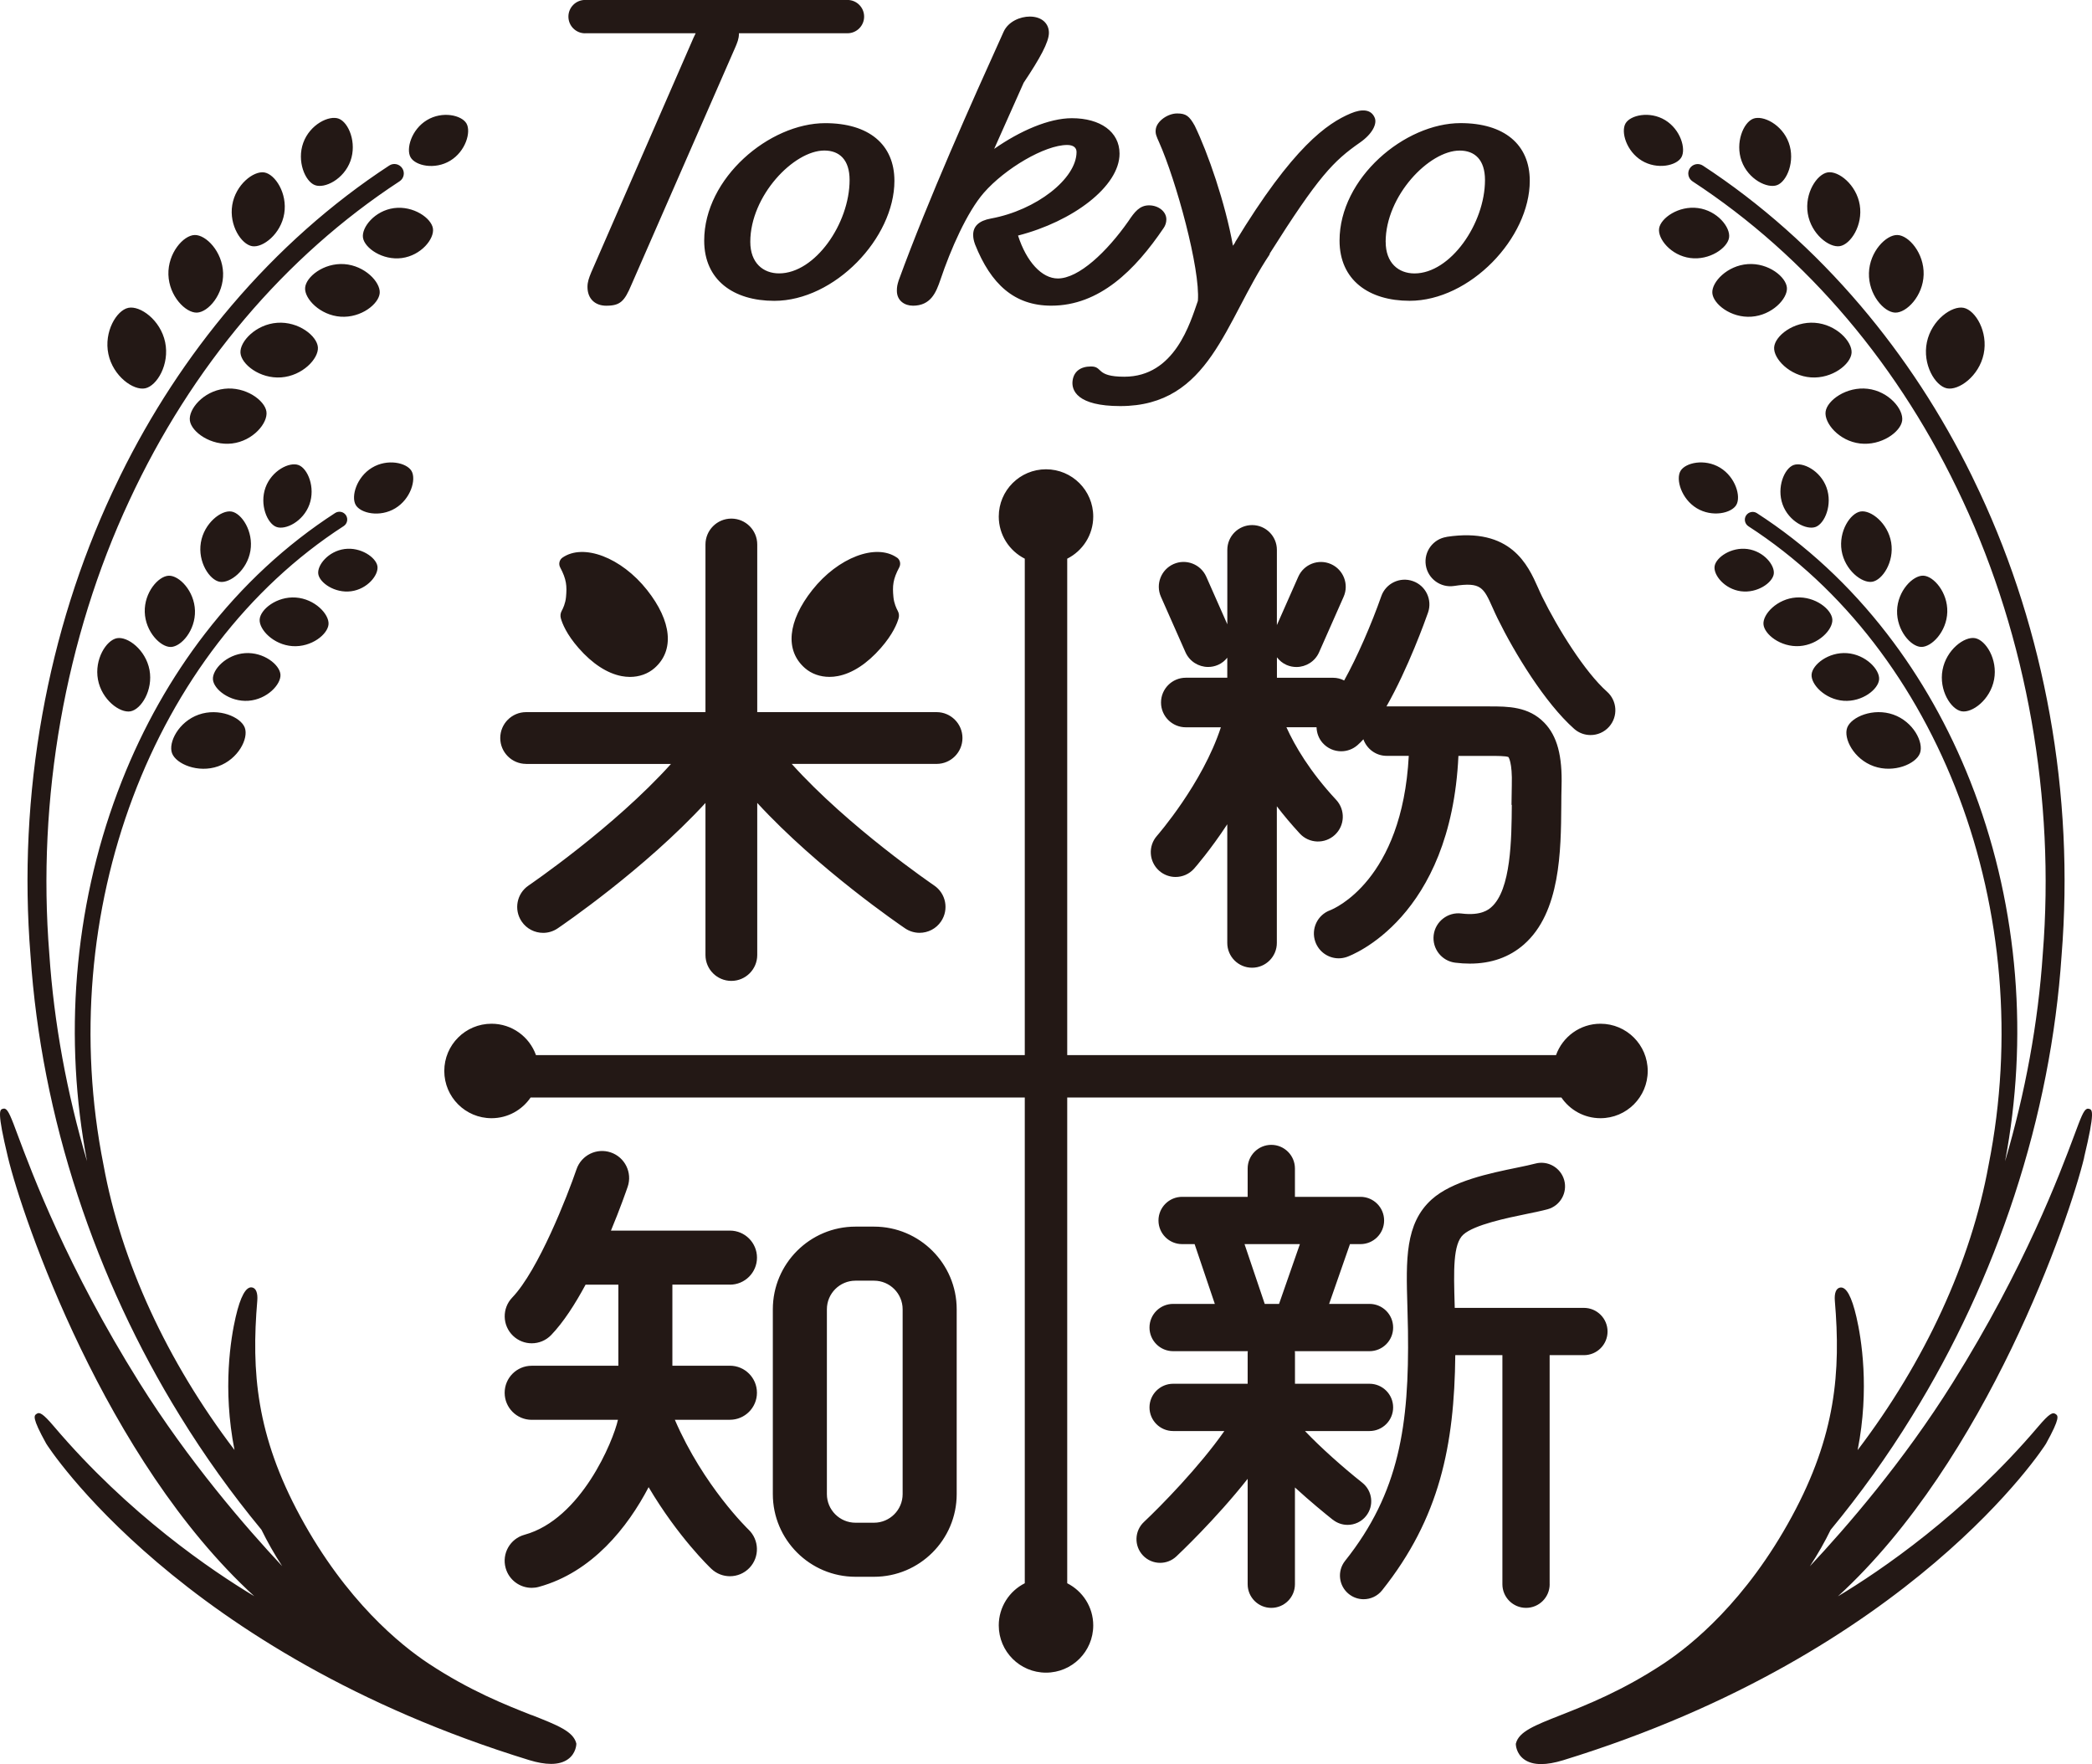 <?xml version="1.0" encoding="UTF-8"?>
<svg id="_レイヤー_1" data-name="レイヤー_1" xmlns="http://www.w3.org/2000/svg" viewBox="0 0 493.8 416.38">
  <defs>
    <style>
      .cls-1 {
        fill: #231815;
      }
    </style>
  </defs>
  <path class="cls-1" d="M258.05,383.66c0,6.16-4.99,11.15-11.15,11.15s-11.15-4.99-11.15-11.15c0-4.35,2.5-8.12,6.14-9.95v-114.66h-116.64c-2.01,2.95-5.39,4.89-9.23,4.89-6.16,0-11.15-4.99-11.15-11.15s4.99-11.15,11.15-11.15c4.84,0,8.95,3.09,10.49,7.4h115.38v-117.17c-3.64-1.84-6.14-5.6-6.14-9.95,0-6.16,4.99-11.15,11.15-11.15s11.15,4.99,11.15,11.15c0,4.35-2.5,8.12-6.14,9.95v117.17h115.38c1.54-4.31,5.65-7.4,10.49-7.4,6.16,0,11.15,4.99,11.15,11.15s-4.99,11.15-11.15,11.15c-3.84,0-7.22-1.94-9.23-4.89h-116.64v114.66c3.64,1.84,6.14,5.6,6.14,9.95ZM194.79,29.07c10.26,0,16.33,5,16.33,13.62,0,13.52-14.13,28.32-28.36,28.32-9.63,0-16.54-4.9-16.54-14.21,0-14.79,15.39-27.73,28.57-27.73ZM194.58,35.53c-7.22,0-17.48,10.68-17.48,21.55,0,5,3.04,7.45,6.8,7.45,8.48,0,16.64-11.76,16.64-22.04,0-4.8-2.41-6.96-5.97-6.96ZM215.45,72.16c4.31,0,5.52-3.21,6.52-6.1,2.43-7.24,6.3-16.02,10.27-20.57,4.97-5.69,14.36-11.27,19.66-11.27,1.44,0,2.21.62,2.21,1.65,0,6.31-9.5,13.75-20.21,15.71-2.87.52-4.19,1.86-4.19,3.83,0,.72.11,1.34.44,2.27,3.75,9.41,9.28,14.47,18,14.47,11.37,0,19.77-8.37,26.5-18.3.44-.62.66-1.34.66-2.07,0-1.86-1.88-3.31-4.09-3.31s-3.42,1.55-4.86,3.72c-5.08,7.24-11.71,13.54-16.67,13.54-3.76,0-7.4-3.93-9.39-10.13,12.92-3.31,23.96-11.58,23.96-19.33,0-5.17-4.53-8.37-11.26-8.37-5.41,0-12.26,3-18.33,7.24l6.96-15.61c3.87-5.79,5.96-9.61,5.96-11.79s-1.66-3.83-4.53-3.83c-2.21,0-5.08,1.14-6.18,3.62-7.62,16.85-17.67,39.28-24.74,58.62-.33,1.03-.44,1.55-.44,2.48,0,2.38,1.88,3.52,3.75,3.52ZM282.75,71.02c-1.82,5.19-5.44,17.9-17.36,17.9-6.85,0-4.98-2.42-7.86-2.42-2.54,0-4,1.22-4.33,3.19-.42,2.48,1.08,6.16,11.24,6.16,21.2,0,24.66-20.02,35.31-35.89h-.11c11.61-18.4,15.11-21.95,21.38-26.32,3.02-2.11,4.03-4.45,3.49-5.8-.82-2.06-3.01-2.21-5.71-1.06-5.46,2.32-13.54,7.74-27.32,30.49l.13-.1-.58.83c-1.82-10.13-5.91-21.92-9.02-28.32-1.27-2.28-2.05-2.9-4.15-2.9-2.21,0-4.71,1.76-5.03,3.62-.19,1.14.14,1.76.78,3.21,4,8.99,9.75,29.88,9.14,37.42ZM316.19,56.79c0-14.79,15.39-27.73,28.57-27.73,10.26,0,16.33,5,16.33,13.62,0,13.52-14.13,28.32-28.36,28.32-9.63,0-16.54-4.9-16.54-14.21ZM327.08,57.09c0,5,3.04,7.45,6.8,7.45,8.48,0,16.64-11.76,16.64-22.04,0-4.8-2.41-6.96-5.97-6.96-7.22,0-17.48,10.68-17.48,21.55ZM133.6,140.96c-.14,1.46-.7,2.66-1.02,3.24-.29.53-.36,1.15-.2,1.74.34,1.22,1.34,3.77,4.2,7.03,3.23,3.69,6.74,5.97,10.15,6.62.66.12,1.31.19,1.96.19,2.2,0,4.25-.72,5.8-2.08,4.75-4.16,4.09-11.05-1.76-18.44-6.06-7.66-15.02-11.08-19.97-7.63-.73.51-.96,1.51-.53,2.31,1.49,2.8,1.62,4.36,1.37,7.03ZM211.72,131.62c-4.95-3.44-13.91-.02-19.97,7.63-5.85,7.39-6.51,14.29-1.76,18.44,1.55,1.36,3.6,2.08,5.81,2.08.64,0,1.3-.06,1.96-.19,3.41-.64,6.92-2.93,10.15-6.62,2.86-3.27,3.86-5.81,4.2-7.03.17-.59.09-1.21-.2-1.74-.32-.59-.88-1.78-1.02-3.24-.26-2.67-.12-4.23,1.37-7.03.43-.81.2-1.8-.53-2.31ZM138.1,7.85h26.11c-.17.33-.34.67-.5,1.04l-24.16,55.41c-.55,1.34-.88,2.28-.88,3.41,0,2.89,1.88,4.45,4.42,4.45,3.31,0,4.31-1.03,5.96-4.96l24.6-56.24c.33-.83.77-1.76.77-3,0-.04,0-.07,0-.11h25.62c2.17,0,3.93-1.76,3.93-3.93S202.2,0,200.03,0h-61.94C135.93,0,134.17,1.76,134.17,3.93s1.76,3.93,3.93,3.93ZM125.5,404.84c-6.16-2.43-14.6-5.75-24.32-12.17-6.68-4.41-19.49-14.79-30.3-34.73-10.39-19.16-11.57-34.21-10.15-50.93.15-1.84-.31-2.98-1.26-3.13-1.41-.23-2.72,2.13-3.84,6.98-1.15,4.97-3.14,16.89-.28,31.39-15.9-20.9-26.76-44.39-30.92-67.29-11.86-59.54,11.45-121.54,56.69-150.78.85-.55,1.1-1.69.55-2.55-.27-.41-.68-.7-1.16-.8-.48-.1-.97-.01-1.39.25-11.58,7.49-21.92,17.07-30.73,28.49-8,10.36-14.6,22.06-19.63,34.78-.35.89-.69,1.78-1.03,2.68-5.12,13.69-8.33,28.2-9.54,43.12-1.19,14.7-.39,29.48,2.35,43.94-4.77-16.15-7.81-32.67-8.9-48.93-2.95-36.61,3.75-74.61,18.88-106.99,14.65-31.59,36.71-57.65,63.79-75.37,1.03-.67,1.32-2.06.64-3.08-.67-1.03-2.06-1.32-3.08-.64-13.64,8.92-26.16,20.05-37.23,33.07-10.27,12.08-19.1,25.59-26.25,40.15-.65,1.32-1.29,2.66-1.91,3.99-7.64,16.36-13.19,33.98-16.49,52.36-3.38,18.79-4.31,37.92-2.79,56.84,1.27,18.94,5.02,38.04,11.16,56.75,6,18.29,14.12,35.78,24.15,52.01,5.79,9.41,12.22,18.38,19.2,26.82,1.4,2.85,3.01,5.72,4.9,8.6-8.58-9.16-22.09-24.75-33.72-43.33-17.06-27.27-25.26-49.2-28.76-58.57-.36-.97-.67-1.79-.92-2.45-1.22-3.15-1.72-3.86-2.56-3.6-.7.22-1.42.44,1.23,11.47,3.43,14.29,22.91,71.35,58.13,103.57-9.96-5.98-29.6-19.25-47.28-40.07-2.66-3.13-3.42-3.44-4.11-2.95-.57.39-1.16.8,2.28,7,.26.48,31.6,49.38,114,74.71,1.96.6,3.68.9,5.16.9,1.65,0,3-.37,4.03-1.12,1.89-1.37,1.95-3.48,1.95-3.56v-.1s-.02-.09-.02-.09c-.7-2.79-4.39-4.25-10.51-6.66ZM491.93,273.21c2.65-11.03,1.92-11.25,1.22-11.47-.84-.26-1.34.45-2.55,3.6-.26.66-.56,1.48-.92,2.45-3.5,9.37-11.7,31.3-28.75,58.57-11.62,18.59-25.14,34.18-33.72,43.33,1.89-2.87,3.51-5.75,4.9-8.59,6.98-8.45,13.41-17.41,19.2-26.83,10.03-16.23,18.15-33.72,24.15-52.01,6.14-18.72,9.89-37.81,11.16-56.75,1.52-18.93.59-38.06-2.79-56.85-3.3-18.38-8.85-35.99-16.49-52.35-.62-1.34-1.26-2.67-1.91-4-7.15-14.56-15.98-28.07-26.25-40.15-11.07-13.02-23.6-24.15-37.23-33.07-.5-.32-1.09-.44-1.67-.32-.58.12-1.08.46-1.41.96-.33.5-.44,1.09-.32,1.67s.46,1.08.96,1.41c27.08,17.72,49.14,43.78,63.79,75.37,15.12,32.38,21.83,70.38,18.88,107-1.09,16.26-4.13,32.77-8.9,48.93,2.74-14.46,3.54-29.23,2.35-43.93-1.21-14.92-4.42-29.42-9.54-43.12-.34-.9-.68-1.79-1.03-2.68-5.03-12.71-11.63-24.41-19.63-34.77-8.81-11.42-19.15-21.01-30.73-28.49-.85-.55-1.99-.3-2.55.55-.55.85-.3,1.99.55,2.55,45.23,29.23,68.54,91.23,56.69,150.78-4.16,22.89-15.02,46.38-30.91,67.28,2.86-14.5.87-26.42-.28-31.39-1.12-4.85-2.4-7.21-3.84-6.98-.95.15-1.41,1.29-1.26,3.13,1.42,16.71.24,31.77-10.15,50.92-10.81,19.94-23.63,30.32-30.3,34.73-9.72,6.42-18.16,9.74-24.32,12.17-6.12,2.41-9.81,3.87-10.51,6.66l-.02.09v.1c0,.09.06,2.19,1.95,3.56,1.03.75,2.38,1.12,4.03,1.12,1.48,0,3.2-.3,5.16-.9,82.41-25.34,113.74-74.24,114-74.72,3.43-6.2,2.84-6.6,2.28-7-.7-.48-1.46-.17-4.11,2.95-17.67,20.81-37.31,34.08-47.28,40.07,35.21-32.23,54.69-89.29,58.12-103.57ZM124.19,180.32h34.19c-13.44,14.94-33.37,28.52-33.61,28.69-2.8,1.89-3.53,5.69-1.64,8.49,1.18,1.75,3.11,2.69,5.07,2.69,1.18,0,2.37-.34,3.42-1.05,1.03-.7,20.51-13.97,34.9-29.61v35.89c0,3.38,2.74,6.11,6.11,6.11s6.11-2.74,6.11-6.11v-35.9c14.39,15.64,33.87,28.91,34.9,29.61,1.05.71,2.24,1.05,3.42,1.05,1.96,0,3.89-.94,5.07-2.69,1.89-2.8,1.16-6.6-1.64-8.49-.24-.17-20.18-13.75-33.61-28.69h34.19c3.38,0,6.11-2.74,6.11-6.11s-2.74-6.11-6.11-6.11h-42.33v-39.57c0-3.38-2.74-6.11-6.11-6.11s-6.11,2.74-6.11,6.11v39.57h-42.33c-3.38,0-6.11,2.74-6.11,6.11s2.74,6.11,6.11,6.11ZM341.45,126.74c-3.19.49-5.39,3.47-4.9,6.67.49,3.19,3.48,5.38,6.67,4.9,6.38-.97,6.96.34,9.14,5.22.37.82.74,1.65,1.14,2.46,4.02,8.19,11.17,19.92,18.06,26.04,1.11.99,2.5,1.47,3.88,1.47,1.61,0,3.22-.66,4.38-1.97,2.14-2.42,1.92-6.11-.49-8.26-5.24-4.65-11.62-14.9-15.33-22.45-.34-.68-.64-1.38-.95-2.07-2.39-5.37-6.39-14.35-21.59-12.03ZM356.85,189.99c-.06,7.98-.16,20.04-4.85,24.15-.58.51-2.35,2.07-7.06,1.48-3.19-.39-6.13,1.88-6.53,5.08-.4,3.21,1.88,6.13,5.08,6.53,1.19.15,2.34.22,3.46.22,5.05,0,9.32-1.51,12.75-4.51,8.64-7.57,8.75-22.19,8.83-32.86.01-1.57.02-3.05.06-4.39.22-7.32-1.04-11.98-4.08-15.11-3.72-3.84-8.6-3.84-12.91-3.84h-24.25s-.06,0-.09,0c5.13-9,9.2-20.39,9.81-22.13,1.07-3.05-.53-6.39-3.58-7.45-3.04-1.07-6.39.53-7.45,3.58-2.32,6.61-5.69,14.36-8.76,19.88-.79-.4-1.66-.64-2.61-.64h-13.26v-4.83c.58.75,1.32,1.38,2.24,1.79.77.34,1.57.5,2.36.5,2.24,0,4.39-1.3,5.35-3.48l5.79-13.09c1.31-2.95-.03-6.41-2.98-7.72-2.96-1.31-6.41.03-7.72,2.98l-5.05,11.42v-17.76c0-3.23-2.62-5.85-5.85-5.85s-5.85,2.62-5.85,5.85v17.57l-4.97-11.24c-1.31-2.95-4.77-4.29-7.72-2.98-2.95,1.31-4.29,4.76-2.98,7.72l5.79,13.09c.97,2.18,3.11,3.48,5.35,3.48.79,0,1.59-.16,2.36-.5.88-.39,1.6-.98,2.16-1.69v4.73h-9.79c-3.23,0-5.85,2.62-5.85,5.85s2.62,5.85,5.85,5.85h8.28c-4.34,13.3-14.96,25.47-15.08,25.61-2.14,2.42-1.91,6.11.51,8.25,1.11.98,2.5,1.47,3.87,1.47,1.62,0,3.23-.67,4.38-1.97.31-.35,3.84-4.39,7.83-10.47v28.01c0,3.23,2.62,5.85,5.85,5.85s5.85-2.62,5.85-5.85v-32.25c1.59,2.08,3.39,4.23,5.43,6.44,2.2,2.37,5.9,2.5,8.27.3,2.37-2.2,2.5-5.9.3-8.27-6.26-6.73-9.78-12.8-11.74-17.13h7.11c.04,1.31.49,2.62,1.42,3.68,1.16,1.32,2.77,1.99,4.4,1.99,1.37,0,2.74-.48,3.85-1.45.47-.41.93-.87,1.39-1.38.8,2.27,2.95,3.91,5.49,3.91h5.22c-1.55,29.45-17.7,36.11-18.55,36.44-3.01,1.1-4.58,4.41-3.51,7.44.85,2.4,3.1,3.91,5.52,3.91.65,0,1.3-.11,1.94-.33,1.04-.37,24.55-9.13,26.32-47.45h7.31c1.58,0,3.98,0,4.5.28,0,.01.95,1.2.79,6.62-.04,1.42-.06,2.99-.07,4.65ZM172.3,303.23c3.52,0,6.38-2.86,6.38-6.38s-2.86-6.38-6.38-6.38h-28.09c2.17-5.21,3.6-9.34,3.95-10.35,1.14-3.33-.65-6.96-3.98-8.1-3.33-1.14-6.96.64-8.1,3.98-2.13,6.24-9.01,23.85-15.17,30.27-2.44,2.54-2.36,6.58.18,9.02,1.24,1.19,2.83,1.78,4.42,1.78,1.68,0,3.35-.66,4.6-1.96,2.89-3.01,5.65-7.31,8.11-11.88h7.74v19.14h-20.46c-3.52,0-6.38,2.86-6.38,6.38s2.86,6.38,6.38,6.38h20.36c-1.09,4.95-8.67,23.46-22.05,27.13-3.4.93-5.4,4.44-4.46,7.84.78,2.83,3.35,4.69,6.15,4.69.56,0,1.13-.07,1.69-.23,12.59-3.45,20.97-14.08,25.91-23.53,6.97,11.78,14.4,18.88,14.82,19.28,1.23,1.16,2.8,1.74,4.37,1.74,1.69,0,3.38-.67,4.63-1.99,2.42-2.55,2.31-6.59-.24-9.02-.11-.11-10.63-10.25-17.39-25.92h13c3.52,0,6.38-2.86,6.38-6.38s-2.86-6.38-6.38-6.38h-13.58v-19.14h13.58ZM225.82,309.04v43.63c0,10.76-8.75,19.51-19.51,19.51h-4.38c-10.76,0-19.51-8.75-19.51-19.51v-43.63c0-10.76,8.75-19.51,19.51-19.51h4.38c10.76,0,19.51,8.75,19.51,19.51ZM213.06,309.04c0-3.72-3.03-6.75-6.75-6.75h-4.38c-3.72,0-6.75,3.03-6.75,6.75v43.63c0,3.72,3.03,6.75,6.75,6.75h4.38c3.72,0,6.75-3.03,6.75-6.75v-43.63ZM314.61,358.73c-1.77-1.41-5.27-4.26-8.95-7.63v22.84c0,3.08-2.5,5.58-5.58,5.58s-5.58-2.5-5.58-5.58v-24.88c-7.51,9.52-16.29,17.81-16.84,18.32-1.08,1.01-2.45,1.51-3.82,1.51-1.49,0-2.97-.59-4.07-1.76-2.11-2.25-2-5.78.25-7.89,3.93-3.69,13.08-13.02,18.98-21.46h-12.09c-3.08,0-5.58-2.5-5.58-5.58s2.5-5.58,5.58-5.58h17.59v-7.31c0-.13.03-.25.04-.38h-17.63c-3.08,0-5.58-2.5-5.58-5.58s2.5-5.58,5.58-5.58h9.84l-4.77-14.11h-2.95c-3.08,0-5.58-2.5-5.58-5.58s2.5-5.58,5.58-5.58h15.47v-6.69c0-3.08,2.5-5.58,5.58-5.58s5.58,2.5,5.58,5.58v6.69h15.47c3.08,0,5.58,2.5,5.58,5.58s-2.5,5.58-5.58,5.58h-2.48l-4.92,14.11h9.53c3.08,0,5.58,2.5,5.58,5.58s-2.5,5.58-5.58,5.58h-17.63c0,.13.04.25.04.38v7.31h17.59c3.08,0,5.58,2.5,5.58,5.58s-2.5,5.58-5.58,5.58h-15.23c3.6,3.79,8.83,8.47,13.53,12.2,2.41,1.92,2.82,5.43.9,7.84-1.1,1.39-2.73,2.11-4.37,2.11-1.22,0-2.44-.4-3.47-1.21ZM298.53,307.77h3.38l4.92-14.11h-13.07l4.77,14.11ZM365.78,373.94v-54.07h8.09c3.08,0,5.58-2.5,5.58-5.58s-2.5-5.58-5.58-5.58h-30.49c0-.26-.01-.53-.02-.79-.23-7.98-.42-14.29,2.05-16.51,2.58-2.33,10.34-3.93,14.98-4.88,1.92-.4,3.59-.74,4.92-1.1,2.97-.82,4.72-3.89,3.91-6.86-.82-2.97-3.89-4.73-6.86-3.91-.99.27-2.49.58-4.22.94-6.49,1.33-15.38,3.16-20.22,7.53-6.29,5.68-6.04,14.26-5.72,25.12.05,1.84.11,3.78.14,5.81.31,22.24-2.01,38.26-14.84,54.36-1.92,2.41-1.52,5.92.89,7.84,1.03.82,2.26,1.22,3.48,1.22,1.64,0,3.27-.72,4.37-2.11,13.59-17.06,17.05-34.2,17.27-55.5h11.12v54.07c0,3.08,2.5,5.58,5.58,5.58s5.58-2.5,5.58-5.58ZM258.05,383.66c0,6.16-4.99,11.15-11.15,11.15s-11.15-4.99-11.15-11.15c0-4.35,2.5-8.12,6.14-9.95v-114.66h-116.64c-2.01,2.95-5.39,4.89-9.23,4.89-6.16,0-11.15-4.99-11.15-11.15,0-6.16,4.99-11.15,11.15-11.15,4.84,0,8.95,3.09,10.49,7.4h115.38v-117.17c-3.64-1.84-6.14-5.6-6.14-9.95,0-6.16,4.99-11.15,11.15-11.15,6.16,0,11.15,4.99,11.15,11.15,0,4.35-2.5,8.12-6.14,9.95v117.17h115.38c1.54-4.31,5.65-7.4,10.49-7.4,6.16,0,11.15,4.99,11.15,11.15,0,6.16-4.99,11.15-11.15,11.15-3.84,0-7.22-1.94-9.23-4.89h-116.64v114.66c3.64,1.84,6.14,5.6,6.14,9.95ZM194.79,29.07c10.26,0,16.33,5,16.33,13.62,0,13.52-14.13,28.32-28.36,28.32-9.63,0-16.54-4.9-16.54-14.21,0-14.79,15.39-27.73,28.57-27.73ZM194.58,35.53c-7.22,0-17.48,10.68-17.48,21.55,0,5,3.04,7.45,6.8,7.45,8.48,0,16.64-11.76,16.64-22.04,0-4.8-2.41-6.96-5.97-6.96ZM215.45,72.16c4.31,0,5.52-3.21,6.52-6.1,2.43-7.24,6.3-16.02,10.27-20.57,4.97-5.69,14.36-11.27,19.66-11.27,1.44,0,2.21.62,2.21,1.65,0,6.31-9.5,13.75-20.21,15.71-2.87.52-4.19,1.86-4.19,3.83,0,.72.11,1.34.44,2.27,3.75,9.41,9.28,14.47,18,14.47,11.37,0,19.77-8.37,26.5-18.3.44-.62.66-1.34.66-2.07,0-1.86-1.88-3.31-4.09-3.31s-3.42,1.55-4.86,3.72c-5.08,7.24-11.71,13.54-16.67,13.54-3.76,0-7.4-3.93-9.39-10.13,12.92-3.31,23.96-11.58,23.96-19.33,0-5.17-4.53-8.37-11.26-8.37-5.41,0-12.26,3-18.33,7.24l6.96-15.61c3.87-5.79,5.96-9.61,5.96-11.79s-1.66-3.83-4.53-3.83c-2.21,0-5.08,1.14-6.18,3.62-7.62,16.85-17.67,39.28-24.74,58.62-.33,1.03-.44,1.55-.44,2.48,0,2.38,1.88,3.52,3.75,3.52ZM282.75,71.02c-1.82,5.19-5.44,17.9-17.36,17.9-6.85,0-4.98-2.42-7.86-2.42-2.54,0-4,1.22-4.33,3.19-.42,2.48,1.08,6.16,11.24,6.16,21.2,0,24.66-20.02,35.31-35.89h-.11c11.61-18.4,15.11-21.95,21.38-26.32,3.02-2.11,4.03-4.45,3.49-5.8-.82-2.06-3.01-2.21-5.71-1.06-5.46,2.32-13.54,7.74-27.32,30.49l.13-.1-.58.83c-1.82-10.13-5.91-21.92-9.02-28.32-1.27-2.28-2.05-2.9-4.15-2.9-2.21,0-4.71,1.76-5.03,3.62-.19,1.14.14,1.76.78,3.21,4,8.99,9.75,29.88,9.14,37.42ZM316.19,56.79c0-14.79,15.39-27.73,28.57-27.73,10.26,0,16.33,5,16.33,13.62,0,13.52-14.13,28.32-28.36,28.32-9.63,0-16.54-4.9-16.54-14.21ZM327.08,57.09c0,5,3.04,7.45,6.8,7.45,8.48,0,16.64-11.76,16.64-22.04,0-4.8-2.41-6.96-5.97-6.96-7.22,0-17.48,10.68-17.48,21.55ZM133.6,140.96c-.14,1.46-.7,2.66-1.02,3.24-.29.53-.36,1.15-.2,1.74.34,1.22,1.34,3.77,4.2,7.03,3.23,3.69,6.74,5.97,10.15,6.62.66.12,1.31.19,1.96.19,2.2,0,4.25-.72,5.8-2.08,4.75-4.16,4.09-11.05-1.76-18.44-6.06-7.66-15.02-11.08-19.97-7.63-.73.51-.96,1.51-.53,2.31,1.49,2.8,1.62,4.36,1.37,7.03ZM211.72,131.62c-4.95-3.44-13.91-.02-19.97,7.63-5.85,7.39-6.51,14.29-1.76,18.44,1.55,1.36,3.6,2.08,5.81,2.08.64,0,1.3-.06,1.96-.19,3.41-.64,6.92-2.93,10.15-6.62,2.86-3.27,3.86-5.81,4.2-7.03.17-.59.09-1.21-.2-1.74-.32-.59-.88-1.78-1.02-3.24-.26-2.67-.12-4.23,1.37-7.03.43-.81.2-1.8-.53-2.31ZM138.1,7.85h26.11c-.17.33-.34.67-.5,1.04l-24.16,55.41c-.55,1.34-.88,2.28-.88,3.41,0,2.89,1.88,4.45,4.42,4.45,3.31,0,4.31-1.03,5.96-4.96l24.6-56.24c.33-.83.77-1.76.77-3,0-.04,0-.07,0-.11h25.62c2.17,0,3.93-1.76,3.93-3.93,0-2.17-1.76-3.93-3.93-3.93h-61.94c-2.17,0-3.93,1.76-3.93,3.93s1.76,3.93,3.93,3.93ZM125.5,404.84c-6.16-2.43-14.6-5.75-24.32-12.17-6.68-4.41-19.49-14.79-30.3-34.73-10.39-19.16-11.57-34.21-10.15-50.93.15-1.84-.31-2.98-1.26-3.13-1.41-.23-2.72,2.13-3.84,6.98-1.15,4.97-3.14,16.89-.28,31.39-15.9-20.9-26.76-44.39-30.92-67.29-11.86-59.54,11.45-121.54,56.69-150.78.85-.55,1.1-1.69.55-2.55-.27-.41-.68-.7-1.16-.8-.48-.1-.97-.01-1.39.25-11.58,7.49-21.92,17.07-30.73,28.49-8,10.36-14.6,22.06-19.63,34.78-.35.89-.69,1.78-1.03,2.68-5.12,13.69-8.33,28.2-9.54,43.12-1.19,14.7-.39,29.48,2.35,43.94-4.77-16.15-7.81-32.67-8.9-48.93-2.95-36.61,3.75-74.61,18.88-106.99,14.65-31.59,36.71-57.65,63.79-75.37,1.03-.67,1.32-2.06.64-3.08-.67-1.03-2.06-1.32-3.08-.64-13.64,8.92-26.16,20.05-37.23,33.07-10.27,12.08-19.1,25.59-26.25,40.15-.65,1.32-1.29,2.66-1.91,3.99-7.64,16.36-13.19,33.98-16.49,52.36-3.38,18.79-4.31,37.92-2.79,56.84,1.27,18.94,5.02,38.04,11.16,56.75,6,18.29,14.12,35.78,24.15,52.01,5.79,9.41,12.22,18.38,19.2,26.82,1.4,2.85,3.01,5.72,4.9,8.6-8.58-9.16-22.09-24.75-33.72-43.33-17.06-27.27-25.26-49.2-28.76-58.57-.36-.97-.67-1.79-.92-2.45-1.22-3.15-1.72-3.86-2.56-3.6-.7.22-1.42.44,1.23,11.47,3.43,14.29,22.91,71.35,58.13,103.57-9.96-5.98-29.6-19.25-47.28-40.07-2.66-3.13-3.42-3.44-4.11-2.95-.57.39-1.16.8,2.28,7,.26.48,31.6,49.38,114,74.71,1.96.6,3.68.9,5.16.9,1.65,0,3-.37,4.03-1.12,1.89-1.37,1.95-3.48,1.95-3.56v-.1s-.02-.09-.02-.09c-.7-2.79-4.39-4.25-10.51-6.66ZM491.93,273.21c2.65-11.03,1.92-11.25,1.22-11.47-.84-.26-1.34.45-2.55,3.6-.26.66-.56,1.48-.92,2.45-3.5,9.37-11.7,31.3-28.75,58.57-11.62,18.59-25.14,34.18-33.72,43.33,1.89-2.87,3.51-5.75,4.9-8.59,6.98-8.45,13.41-17.41,19.2-26.83,10.03-16.23,18.15-33.72,24.15-52.01,6.14-18.72,9.89-37.81,11.16-56.75,1.52-18.93.59-38.06-2.79-56.85-3.3-18.38-8.85-35.99-16.49-52.35-.62-1.34-1.26-2.67-1.91-4-7.15-14.56-15.98-28.07-26.25-40.15-11.07-13.02-23.6-24.15-37.23-33.07-.5-.32-1.09-.44-1.67-.32-.58.12-1.08.46-1.41.96-.33.5-.44,1.09-.32,1.67s.46,1.08.96,1.41c27.08,17.72,49.14,43.78,63.79,75.37,15.12,32.38,21.83,70.38,18.88,107-1.09,16.26-4.13,32.77-8.9,48.93,2.74-14.46,3.54-29.23,2.35-43.93-1.21-14.92-4.42-29.42-9.54-43.12-.34-.9-.68-1.79-1.03-2.68-5.03-12.71-11.63-24.41-19.63-34.77-8.81-11.42-19.15-21.01-30.73-28.49-.85-.55-1.99-.3-2.55.55-.55.85-.3,1.99.55,2.55,45.23,29.23,68.54,91.23,56.69,150.78-4.16,22.89-15.02,46.38-30.91,67.28,2.86-14.5.87-26.42-.28-31.39-1.12-4.85-2.4-7.21-3.84-6.98-.95.15-1.41,1.29-1.26,3.13,1.42,16.71.24,31.77-10.15,50.92-10.81,19.94-23.63,30.32-30.3,34.73-9.72,6.42-18.16,9.74-24.32,12.17-6.12,2.41-9.81,3.87-10.51,6.66l-.02.09v.1c0,.09.06,2.19,1.95,3.56,1.03.75,2.38,1.12,4.03,1.12,1.48,0,3.2-.3,5.16-.9,82.41-25.34,113.74-74.24,114-74.72,3.43-6.2,2.84-6.6,2.28-7-.7-.48-1.46-.17-4.11,2.95-17.67,20.81-37.31,34.08-47.28,40.07,35.21-32.23,54.69-89.29,58.12-103.57ZM124.19,180.32h34.19c-13.44,14.94-33.37,28.52-33.61,28.69-2.8,1.89-3.53,5.69-1.64,8.49,1.18,1.75,3.11,2.69,5.07,2.69,1.18,0,2.37-.34,3.42-1.05,1.03-.7,20.51-13.97,34.9-29.61v35.89c0,3.38,2.74,6.11,6.11,6.11s6.11-2.74,6.11-6.11v-35.9c14.39,15.64,33.87,28.91,34.9,29.61,1.05.71,2.24,1.05,3.42,1.05,1.96,0,3.89-.94,5.07-2.69,1.89-2.8,1.16-6.6-1.64-8.49-.24-.17-20.18-13.75-33.61-28.69h34.19c3.38,0,6.11-2.74,6.11-6.11s-2.74-6.11-6.11-6.11h-42.33s0-39.57,0-39.57c0-3.38-2.74-6.11-6.11-6.11s-6.11,2.74-6.11,6.11v39.57s-42.33,0-42.33,0c-3.38,0-6.11,2.74-6.11,6.11s2.74,6.11,6.11,6.11ZM341.45,126.74c-3.19.49-5.39,3.47-4.9,6.67.49,3.19,3.48,5.38,6.67,4.9,6.38-.97,6.96.34,9.14,5.22.37.82.74,1.65,1.14,2.46,4.02,8.19,11.17,19.92,18.06,26.04,1.11.99,2.5,1.47,3.88,1.47,1.61,0,3.22-.66,4.38-1.97,2.14-2.42,1.92-6.11-.49-8.26-5.24-4.65-11.62-14.9-15.33-22.45-.34-.68-.64-1.38-.95-2.07-2.39-5.37-6.39-14.35-21.59-12.03ZM356.85,189.99c-.06,7.98-.16,20.04-4.85,24.15-.58.51-2.35,2.07-7.06,1.48-3.19-.39-6.13,1.88-6.53,5.08-.4,3.21,1.88,6.13,5.08,6.53,1.19.15,2.34.22,3.46.22,5.05,0,9.32-1.51,12.75-4.51,8.64-7.57,8.75-22.19,8.83-32.86.01-1.57.02-3.05.06-4.39.22-7.32-1.04-11.98-4.08-15.11-3.72-3.84-8.6-3.84-12.91-3.84h-24.25s-.06,0-.09,0c5.13-9,9.2-20.39,9.81-22.13,1.07-3.05-.53-6.39-3.58-7.45-3.04-1.07-6.39.53-7.45,3.58-2.32,6.61-5.69,14.36-8.76,19.88-.79-.4-1.66-.64-2.61-.64h-13.26s0-4.83,0-4.83c.58.75,1.32,1.38,2.24,1.79.77.34,1.57.5,2.36.5,2.24,0,4.39-1.3,5.35-3.48l5.79-13.09c1.31-2.95-.03-6.41-2.98-7.72-2.96-1.31-6.41.03-7.72,2.98l-5.05,11.42v-17.76c0-3.23-2.62-5.85-5.85-5.85s-5.85,2.62-5.85,5.85v17.57s-4.97-11.24-4.97-11.24c-1.31-2.95-4.77-4.29-7.72-2.98-2.95,1.31-4.29,4.76-2.98,7.72l5.79,13.09c.97,2.18,3.11,3.48,5.35,3.48.79,0,1.59-.16,2.36-.5.88-.39,1.6-.98,2.16-1.69v4.73s-9.79,0-9.79,0c-3.23,0-5.85,2.62-5.85,5.85s2.62,5.85,5.85,5.85h8.28c-4.34,13.3-14.96,25.47-15.08,25.61-2.14,2.42-1.91,6.11.51,8.25,1.11.98,2.5,1.47,3.87,1.47,1.62,0,3.23-.67,4.38-1.97.31-.35,3.84-4.39,7.83-10.47v28.01c0,3.23,2.62,5.85,5.85,5.85s5.85-2.62,5.85-5.85v-32.25c1.59,2.08,3.39,4.23,5.43,6.44,2.2,2.37,5.9,2.5,8.27.3,2.37-2.2,2.5-5.9.3-8.27-6.26-6.73-9.78-12.8-11.74-17.13h7.11c.04,1.31.49,2.62,1.42,3.68,1.16,1.32,2.77,1.99,4.4,1.99,1.37,0,2.74-.48,3.85-1.45.47-.41.93-.87,1.39-1.38.8,2.27,2.95,3.91,5.49,3.91h5.22c-1.55,29.45-17.7,36.11-18.55,36.44-3.01,1.1-4.58,4.41-3.51,7.44.85,2.4,3.1,3.91,5.52,3.91.65,0,1.3-.11,1.94-.33,1.04-.37,24.55-9.13,26.32-47.45h7.31c1.58,0,3.98,0,4.5.28,0,.01.95,1.2.79,6.62-.04,1.42-.06,2.99-.07,4.65ZM172.3,303.23c3.52,0,6.38-2.86,6.38-6.38,0-3.52-2.86-6.38-6.38-6.38h-28.09c2.17-5.21,3.6-9.34,3.95-10.35,1.14-3.33-.65-6.96-3.98-8.1-3.33-1.14-6.96.64-8.1,3.98-2.13,6.24-9.01,23.85-15.17,30.27-2.44,2.54-2.36,6.58.18,9.02,1.24,1.19,2.83,1.78,4.42,1.78,1.68,0,3.35-.66,4.6-1.96,2.89-3.01,5.65-7.31,8.11-11.88h7.74s0,19.14,0,19.14h-20.46c-3.52,0-6.38,2.86-6.38,6.38,0,3.52,2.86,6.38,6.38,6.38h20.36c-1.09,4.95-8.67,23.46-22.05,27.13-3.4.93-5.4,4.44-4.46,7.84.78,2.83,3.35,4.69,6.15,4.69.56,0,1.13-.07,1.69-.23,12.59-3.45,20.97-14.08,25.91-23.53,6.97,11.78,14.4,18.88,14.82,19.28,1.23,1.16,2.8,1.74,4.37,1.74,1.69,0,3.38-.67,4.63-1.99,2.42-2.55,2.31-6.59-.24-9.02-.11-.11-10.63-10.25-17.39-25.92h13c3.52,0,6.38-2.86,6.38-6.38,0-3.52-2.86-6.38-6.38-6.38h-13.58s0-19.14,0-19.14h13.58ZM225.82,309.04v43.63c0,10.76-8.75,19.51-19.51,19.51h-4.38c-10.76,0-19.51-8.75-19.51-19.51v-43.63c0-10.76,8.75-19.51,19.51-19.51h4.38c10.76,0,19.51,8.75,19.51,19.51ZM213.06,309.04c0-3.72-3.03-6.75-6.75-6.75h-4.38c-3.72,0-6.75,3.03-6.75,6.75v43.63c0,3.72,3.03,6.75,6.75,6.75h4.38c3.72,0,6.75-3.03,6.75-6.75v-43.63ZM314.61,358.73c-1.77-1.41-5.27-4.26-8.95-7.63v22.84c0,3.08-2.5,5.58-5.58,5.58-3.08,0-5.58-2.5-5.58-5.58v-24.88c-7.51,9.52-16.29,17.81-16.84,18.32-1.08,1.01-2.45,1.51-3.82,1.51-1.49,0-2.97-.59-4.07-1.76-2.11-2.25-2-5.78.25-7.89,3.93-3.69,13.08-13.02,18.98-21.46h-12.09c-3.08,0-5.58-2.5-5.58-5.58s2.5-5.58,5.58-5.58h17.59v-7.31c0-.13.03-.25.04-.38h-17.63c-3.08,0-5.58-2.5-5.58-5.58s2.5-5.58,5.58-5.58h9.84s-4.77-14.11-4.77-14.11h-2.95c-3.08,0-5.58-2.5-5.58-5.58s2.5-5.58,5.58-5.58h15.47v-6.69c0-3.08,2.5-5.58,5.58-5.58s5.58,2.5,5.58,5.58v6.69h15.47c3.08,0,5.58,2.5,5.58,5.58s-2.5,5.58-5.58,5.58h-2.48s-4.92,14.11-4.92,14.11h9.53c3.08,0,5.58,2.5,5.58,5.58,0,3.08-2.5,5.58-5.58,5.58h-17.63c0,.13.04.25.04.38v7.31h17.59c3.08,0,5.58,2.5,5.58,5.58s-2.5,5.58-5.58,5.58h-15.23c3.6,3.79,8.83,8.47,13.53,12.2,2.41,1.92,2.82,5.43.9,7.84-1.1,1.39-2.73,2.11-4.37,2.11-1.22,0-2.44-.4-3.47-1.21ZM298.53,307.77h3.38s4.92-14.11,4.92-14.11h-13.07s4.77,14.11,4.77,14.11ZM365.78,373.94v-54.07s8.09,0,8.09,0c3.08,0,5.58-2.5,5.58-5.58s-2.5-5.58-5.58-5.58h-30.49c0-.26-.01-.53-.02-.79-.23-7.98-.42-14.29,2.05-16.51,2.58-2.33,10.34-3.93,14.98-4.88,1.92-.4,3.59-.74,4.92-1.1,2.97-.82,4.72-3.89,3.91-6.86-.82-2.97-3.89-4.73-6.86-3.91-.99.27-2.49.58-4.22.94-6.49,1.33-15.38,3.16-20.22,7.53-6.29,5.68-6.04,14.26-5.72,25.12.05,1.84.11,3.78.14,5.81.31,22.24-2.01,38.26-14.84,54.36-1.92,2.41-1.52,5.92.89,7.84,1.03.82,2.26,1.22,3.48,1.22,1.64,0,3.27-.72,4.37-2.11,13.59-17.06,17.05-34.2,17.27-55.5h11.12s0,54.07,0,54.07c0,3.08,2.5,5.58,5.58,5.58s5.58-2.5,5.58-5.58ZM30.29,72.66c-2.78.58-5.81,5.66-4.71,10.9s5.91,8.68,8.69,8.1,5.81-5.66,4.71-10.9c-1.1-5.25-5.91-8.68-8.69-8.1ZM45.94,55.47c-2.67.08-6.34,4.29-6.19,9.35.15,5.06,4.05,9.05,6.72,8.97,2.67-.08,6.34-4.29,6.19-9.35-.15-5.06-4.05-9.05-6.72-8.97ZM62.39,40.7c-2.54-.42-6.78,2.88-7.57,7.69-.79,4.81,2.16,9.3,4.7,9.72s6.78-2.88,7.57-7.69c.79-4.81-2.16-9.3-4.7-9.72ZM79.98,28.02c-2.31-.89-6.83,1.36-8.4,5.69-1.56,4.33.43,9.09,2.74,9.98s6.83-1.36,8.4-5.69c1.56-4.33-.43-9.09-2.74-9.98ZM110.11,29.15c-1.14-1.98-5.71-3-9.35-.79-3.64,2.2-4.98,6.79-3.84,8.78,1.14,1.98,5.71,3,9.35.79,3.64-2.2,4.98-6.79,3.84-8.78ZM94.85,60.91c4.56-.61,7.72-4.55,7.34-6.99-.38-2.44-4.61-5.4-9.17-4.8s-7.72,4.55-7.34,6.99c.38,2.44,4.61,5.4,9.17,4.8ZM80.4,74.75c4.86.33,9.05-3.03,9.23-5.6s-3.52-6.47-8.38-6.81c-4.86-.33-9.05,3.03-9.23,5.6s3.52,6.47,8.38,6.81ZM66.36,89.08c5.05-.36,8.87-4.43,8.68-7.1s-4.55-6.15-9.6-5.79-8.87,4.43-8.68,7.1c.19,2.67,4.55,6.15,9.6,5.79ZM54.76,104.68c4.99-.59,8.51-4.85,8.13-7.52s-4.95-5.98-9.94-5.39c-4.99.59-8.51,4.85-8.13,7.52s4.95,5.98,9.94,5.39ZM27.6,150.64c-2.52.47-5.36,5-4.48,9.76s5.17,7.97,7.69,7.5c2.52-.47,5.36-5,4.48-9.76-.89-4.77-5.17-7.97-7.69-7.5ZM39.85,135.89c-2.46.07-5.82,3.94-5.68,8.58s3.72,8.31,6.17,8.24,5.82-3.94,5.68-8.58-3.72-8.31-6.17-8.24ZM54.63,120.74c-2.42-.4-6.46,2.75-7.22,7.33-.76,4.58,2.06,8.86,4.48,9.26s6.46-2.75,7.22-7.33c.76-4.58-2.06-8.86-4.48-9.26ZM70.49,109.78c-2.15-.83-6.36,1.27-7.82,5.3-1.45,4.03.4,8.47,2.55,9.29s6.36-1.27,7.82-5.3c1.45-4.03-.4-8.47-2.55-9.29ZM97.15,111.19c-1.14-1.98-5.71-3-9.35-.79-3.64,2.2-4.98,6.79-3.84,8.78s5.71,3,9.35.79c3.64-2.2,4.98-6.79,3.84-8.78ZM82.88,139.56c3.86-.51,6.53-3.85,6.21-5.91s-3.9-4.57-7.75-4.06c-3.86.51-6.53,3.85-6.21,5.91.32,2.06,3.9,4.57,7.75,4.06ZM69.03,152.51c4.49.31,8.36-2.8,8.52-5.18.16-2.37-3.25-5.98-7.74-6.29-4.49-.31-8.36,2.8-8.52,5.18-.16,2.37,3.25,5.98,7.74,6.29ZM58.63,165.41c4.4-.31,7.73-3.86,7.57-6.19-.17-2.33-3.97-5.36-8.37-5.05-4.4.31-7.73,3.86-7.57,6.19s3.97,5.36,8.37,5.05ZM51.49,180.88c4.74-1.67,7.24-6.59,6.29-9.12-.95-2.53-6.14-4.75-10.88-3.08-4.74,1.67-7.24,6.59-6.29,9.12.95,2.53,6.14,4.75,10.88,3.08ZM454.83,80.76c-1.1,5.25,1.94,10.32,4.71,10.9,2.78.58,7.59-2.85,8.69-8.1,1.1-5.25-1.94-10.32-4.71-10.9s-7.59,2.85-8.69,8.1ZM441.15,64.44c-.15,5.06,3.52,9.27,6.19,9.35s6.58-3.91,6.72-8.97-3.52-9.27-6.19-9.35-6.58,3.91-6.72,8.97ZM426.71,50.41c.79,4.81,5.03,8.11,7.57,7.69,2.54-.42,5.49-4.91,4.7-9.72-.79-4.81-5.03-8.11-7.57-7.69-2.54.42-5.49,4.91-4.7,9.72ZM411.09,38c1.56,4.33,6.09,6.58,8.4,5.69,2.31-.89,4.3-5.65,2.74-9.98-1.56-4.33-6.09-6.58-8.4-5.69s-4.3,5.65-2.74,9.98ZM387.53,37.92c3.64,2.2,8.21,1.19,9.35-.79,1.14-1.98-.2-6.57-3.84-8.78-3.64-2.2-8.21-1.19-9.35.79-1.14,1.98.2,6.57,3.84,8.78ZM408.13,56.1c.38-2.44-2.78-6.39-7.34-6.99-4.56-.61-8.79,2.36-9.17,4.8-.38,2.44,2.78,6.39,7.34,6.99,4.56.61,8.79-2.36,9.17-4.8ZM421.79,67.94c-.18-2.57-4.36-5.94-9.23-5.6-4.86.33-8.55,4.24-8.38,6.81.18,2.57,4.36,5.94,9.23,5.6,4.86-.33,8.55-4.24,8.38-6.81ZM437.05,83.29c.19-2.67-3.63-6.74-8.68-7.1s-9.41,3.12-9.6,5.79,3.63,6.74,8.68,7.1c5.05.36,9.41-3.12,9.6-5.79ZM448.99,99.29c.37-2.67-3.14-6.93-8.13-7.52s-9.57,2.71-9.94,5.39,3.14,6.93,8.13,7.52c4.99.59,9.57-2.71,9.94-5.39ZM458.52,158.13c-.89,4.77,1.96,9.29,4.48,9.76,2.52.47,6.8-2.73,7.69-7.5.89-4.77-1.96-9.29-4.48-9.76s-6.8,2.73-7.69,7.5ZM447.79,144.12c-.13,4.64,3.23,8.51,5.68,8.58s6.04-3.59,6.17-8.24c.13-4.64-3.23-8.51-5.68-8.58-2.46-.07-6.04,3.59-6.17,8.24ZM434.7,129.99c.76,4.58,4.79,7.73,7.22,7.33,2.42-.4,5.23-4.68,4.48-9.26-.76-4.58-4.79-7.73-7.22-7.33s-5.23,4.68-4.48,9.26ZM420.77,119.07c1.45,4.03,5.67,6.12,7.82,5.3,2.15-.83,4-5.26,2.55-9.29-1.45-4.03-5.67-6.12-7.82-5.3-2.15.83-4,5.26-2.55,9.29ZM400.5,119.96c3.64,2.2,8.21,1.19,9.35-.79,1.14-1.98-.2-6.57-3.84-8.78-3.64-2.2-8.21-1.19-9.35.79s.2,6.57,3.84,8.78ZM418.68,135.5c.32-2.06-2.35-5.4-6.21-5.91s-7.43,1.99-7.75,4.06,2.35,5.4,6.21,5.91c3.86.51,7.43-1.99,7.75-4.06ZM432.51,146.21c-.16-2.37-4.03-5.48-8.52-5.18s-7.9,3.91-7.74,6.29c.16,2.37,4.03,5.48,8.52,5.18,4.49-.31,7.9-3.91,7.74-6.29ZM443.55,160.36c.17-2.33-3.17-5.87-7.57-6.19s-8.2,2.72-8.37,5.05c-.17,2.33,3.17,5.87,7.57,6.19,4.4.31,8.2-2.72,8.37-5.05ZM453.19,177.79c.95-2.53-1.55-7.45-6.29-9.12-4.74-1.67-9.93.55-10.88,3.08-.95,2.53,1.55,7.45,6.29,9.12,4.74,1.67,9.93-.55,10.88-3.08Z"/>
</svg>